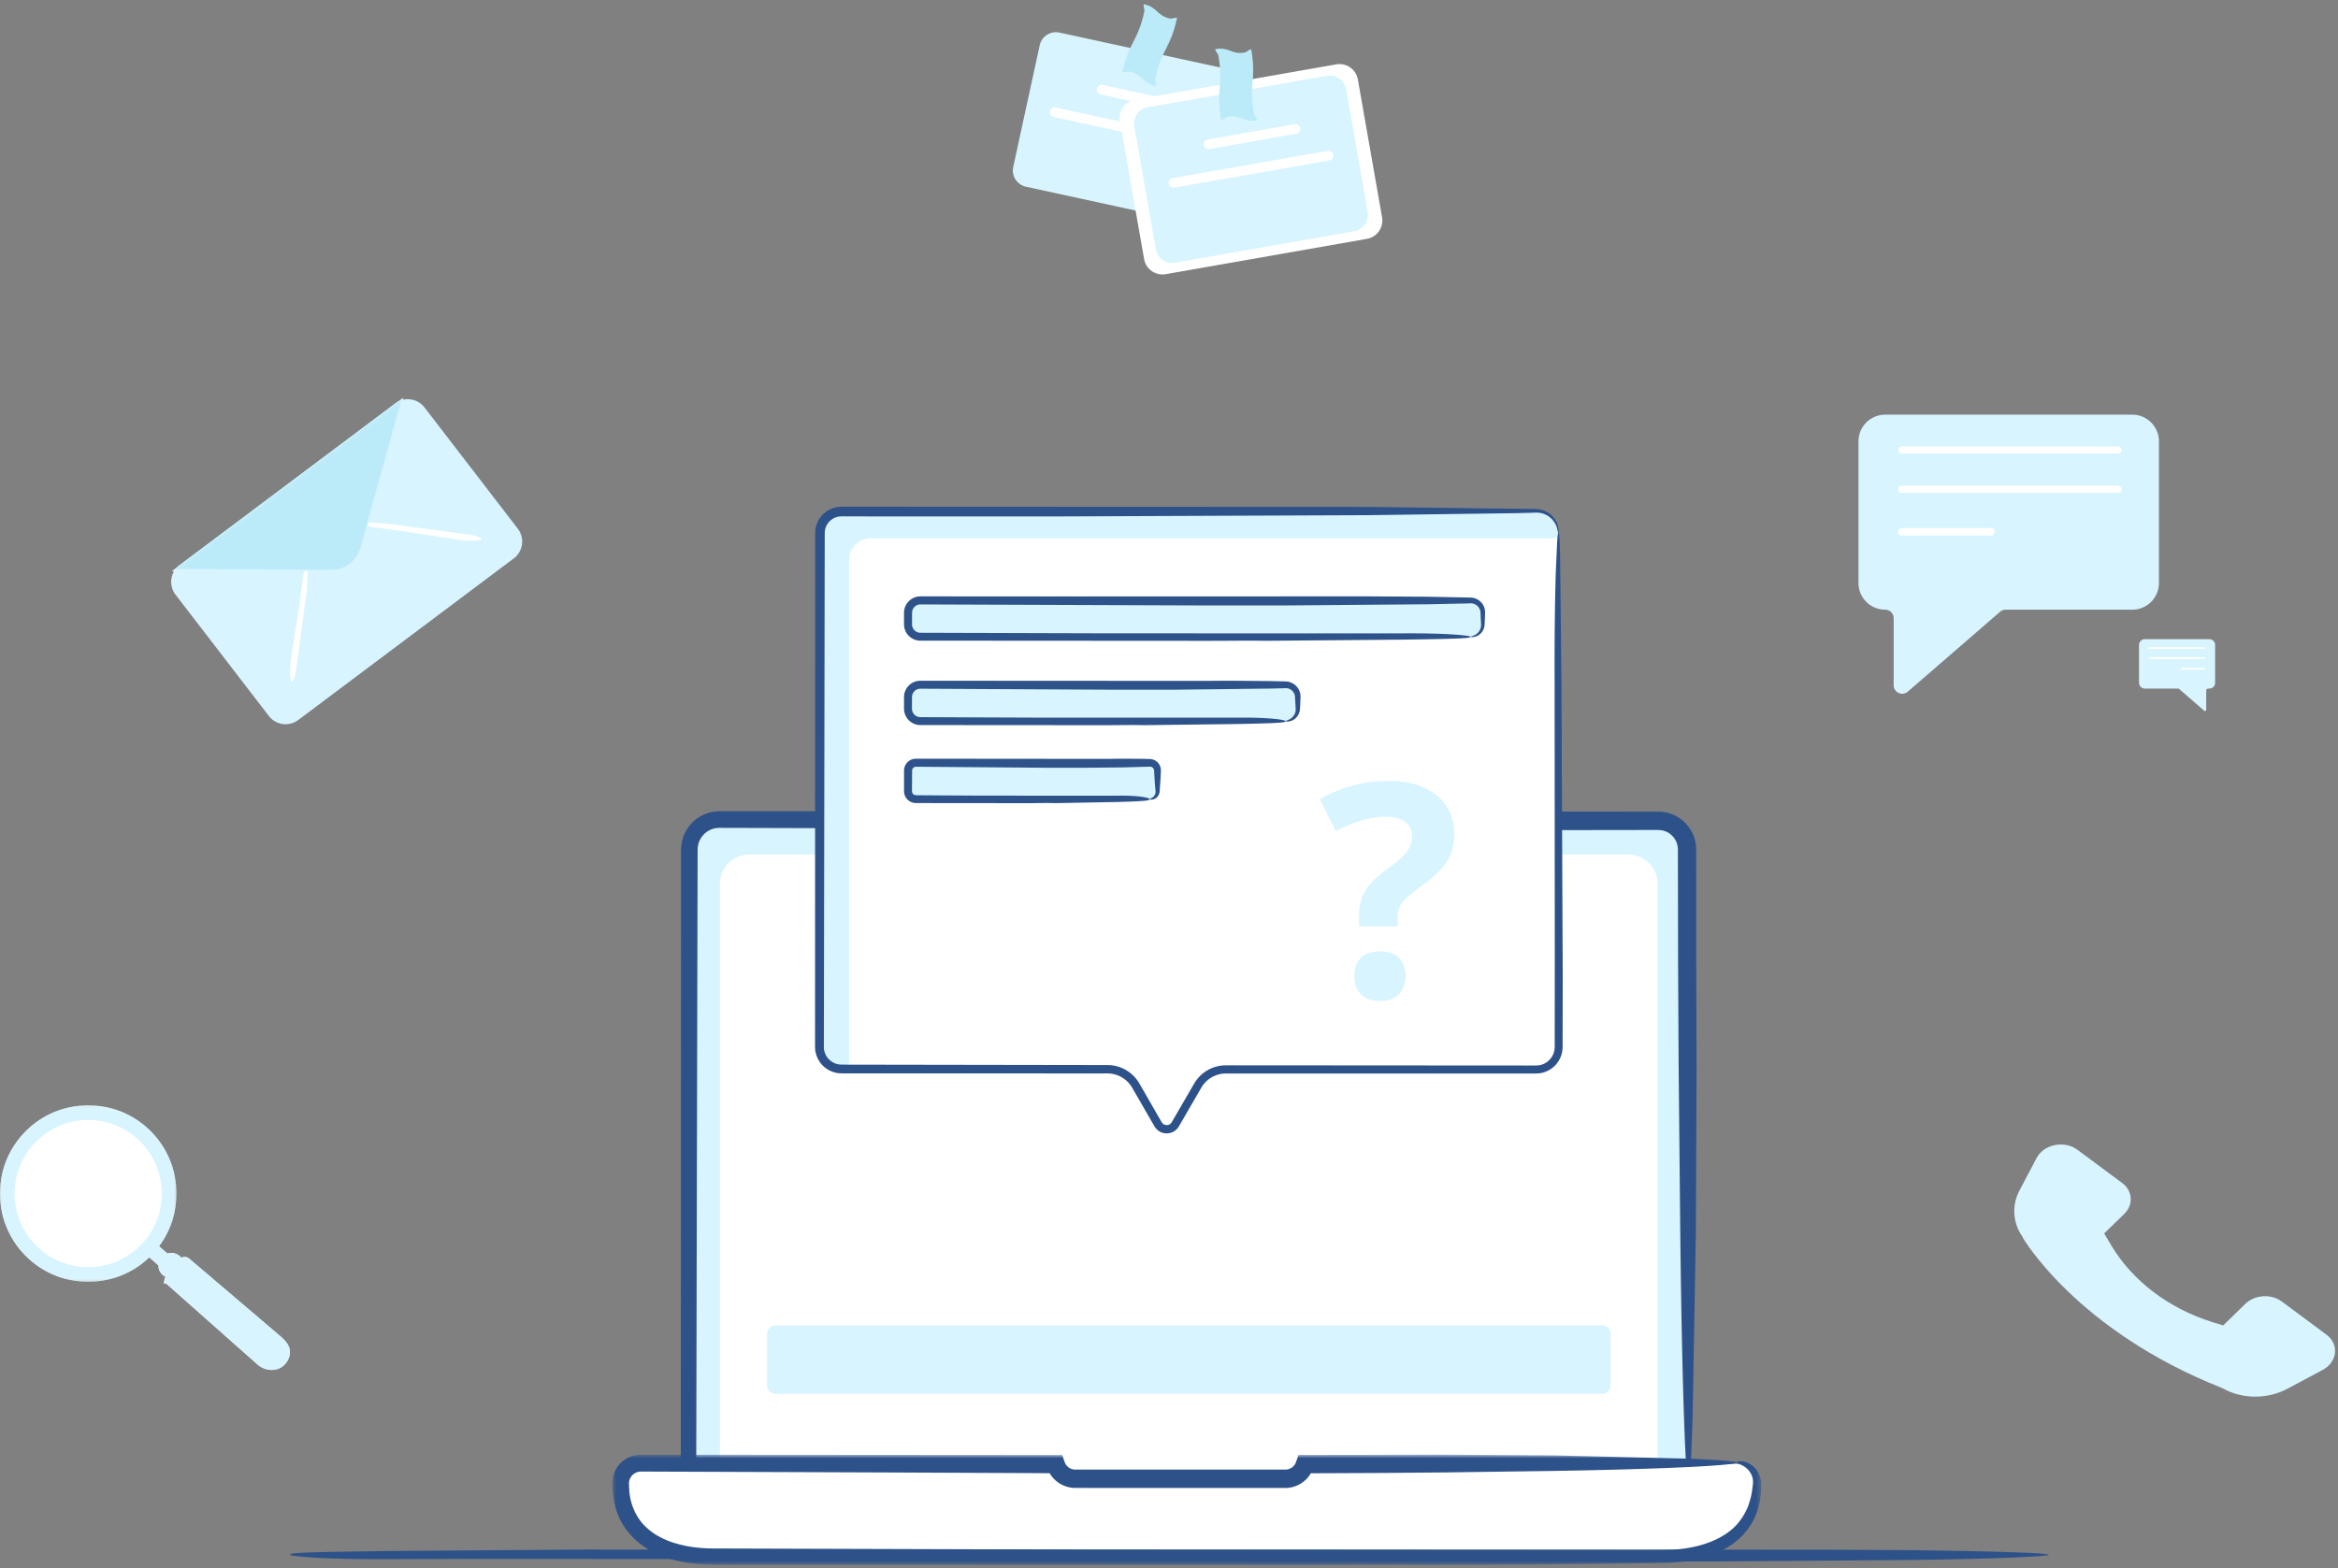 <svg xmlns="http://www.w3.org/2000/svg" xmlns:xlink="http://www.w3.org/1999/xlink" width="480" height="322"><rect width="100%" height="100%" fill="#808080" stroke="none"/><style><![CDATA[.B{fill:#fff}.C{fill:#d7f4ff}.D{fill:#2d5189}.E{stroke:#fff}.F{stroke-linecap:round}.G{stroke-linejoin:round}.H{fill:#bbeaf9}]]></style><defs><path id="A" d="M.7.746h235.884v22.7H.7z"/><path id="B" d="M46.407 1.02L2.16 34.203a4.33 4.33 0 0 0-.865 6.06L20.45 65.167a4.329 4.329 0 0 0 6.06.866l44.248-33.185a4.328 4.328 0 0 0 .865-6.059L52.467 1.885A4.321 4.321 0 0 0 49 .154a4.3 4.3 0 0 0-2.594.865"/><path id="C" d="M0 .202h36.228V36.43H0z"/><path id="D" d="M0 .202h36.228V36.43H0z"/><path id="E" d="M30.307 257.905l2.733 2.376 1.993-2.29-2.998-2.607"/><path id="F" d="M33.837 262.103c-.686-.33-1.206-1.178-1.272-1.8-.12-1.152.63-2.28 1.61-2.8 1.085-.565 2.424-.042 3.204.9"/><path id="G" d="M30 4.647a18.12 18.12 0 0 1 1.783 25.555c-6.565 7.55-18.006 8.347-25.555 1.782S-2.12 13.978 4.446 6.43 22.45-1.917 30 4.647"/></defs><g fill="none" fill-rule="evenodd"><path d="M346.408 305.37H141.723V174.448a5.97 5.97 0 0 1 5.97-5.971h192.744a5.971 5.971 0 0 1 5.971 5.97V305.37z" class="B"/><g class="C"><path d="M340.437 168.477H147.693a5.972 5.972 0 0 0-5.971 5.97v1.047h192.633a5.972 5.972 0 0 1 5.971 5.97V305.37h6.082V174.448a5.971 5.971 0 0 0-5.97-5.971"/><path d="M147.693 168.477h192.745a5.972 5.972 0 0 1 5.97 5.97v1.047H153.775a5.972 5.972 0 0 0-5.97 5.97V305.37h-6.082V174.448a5.971 5.971 0 0 1 5.971-5.971"/></g><path d="M346.408 305.624c0 .28-.622.5-5.784.676s-14.864.348-33.022.532l-76.722.495c-10.576-.136-20.524.008-30.92.006l-60.185-.015v-4.02l.052-128.74c.015-.358.012-.834.1-1.24a7.59 7.59 0 0 1 .775-2.442c.783-1.526 2.068-2.797 3.637-3.526a7.815 7.815 0 0 1 2.48-.709c.95-.08 1.506-.04 2.182-.05l3.956.002 186.982.072c.218.002.377-.005.64.006s.523.015.782.05a8.13 8.13 0 0 1 1.516.334 7.76 7.76 0 0 1 2.626 1.48c1.513 1.287 2.458 3.115 2.666 4.954.102 1.008.05 1.612.064 2.306l.006 21.776.072 22.224-.148 33.367-.68 38.636-.403 10.117c-.136 2.284-.274 3.46-.407 3.46s-.284-1.195-.44-3.505-.32-5.733-.477-10.193c-.314-8.92-.607-21.98-.79-38.546l-.34-34.634-.107-20.106-.04-23.565c-.001-.138.003-.316-.003-.42l-.017-.303c-.026-.197-.04-.4-.098-.594a3.98 3.98 0 0 0-1.31-2.124 3.878 3.878 0 0 0-1.553-.81c-.304-.095-.635-.122-.976-.137l-1.52-.003-14.512.02c-10.294.01-20.745.01-24.866-.034L147.775 170c-.45.014-.832.035-1.232.153-.8.194-1.514.64-2.08 1.228a4.481 4.481 0 0 0-1.137 2.132c-.03.2-.08.4-.084.606l-.018.307-.002.402-.29 129.33 93.338.08 70.997-.055c12.23-.088 22.016.132 28.743.443s10.397.715 10.397.996" class="D"/><path d="M356.55 300.596a4.006 4.006 0 0 1 4.007 4.007c0 10.405-8.437 14.806-18.843 14.806h-195.3c-10.416 0-18.854-4.4-18.854-14.806a4.008 4.008 0 0 1 4.008-4.007h85.18a4.145 4.145 0 0 0 3.997 3.018h43.115a4.152 4.152 0 0 0 3.997-3.018h88.683z" class="B"/><g transform="translate(124.991 297.954)"><mask id="H" class="B"><use xlink:href="#A"/></mask><path d="M231.56 2.4c.001-.126.116-.3.794-.302.337.004.825.056 1.45.33a4.601 4.601 0 0 1 2.017 1.747 4.85 4.85 0 0 1 .691 1.793c.13.764.044 1.36.047 2.1l-.014.565-.077.6-.175 1.26c-.224.86-.42 1.81-.866 2.776-.805 1.94-2.275 4.032-4.527 5.7-2.258 1.654-5.208 2.865-8.603 3.49-1.702.327-3.804.5-6.08.535l-7.295.095-16.642.193-25.627.128c-7.64-.137-14.827.007-22.336.005-2.993 0-5.985-.002-8.966-.003L26.54 23.36c-2.563-.028-5.058.07-7.854-.12-2.732-.212-5.514-.746-8.187-1.846-2.672-1.064-5.203-2.9-7.002-5.372C1.676 13.543.873 10.475.742 7.58l-.027-.548C.7 6.837.688 6.7.706 6.43c.01-.483.1-.966.23-1.434A5.932 5.932 0 0 1 2.401 2.51a5.99 5.99 0 0 1 2.465-1.49c.467-.132.947-.23 1.43-.245.27-.015.427-.013.586-.012h.495L93.1.826l.297.904a7.33 7.33 0 0 0 .158.448l.084.218.042.1.02.054c0 .004.017.044.052.1a2.291 2.291 0 0 0 1.152 1c.155.07.322.103.486.138.086.005.168.028.254.025l.13.006h.222 1.772 6.75a302585.794 302585.794 0 0 1 32.424.006h1.956c.116-.007.227-.01.334-.028a2.327 2.327 0 0 0 1.635-1.06l.047-.075c.076-.133.08-.196.125-.294.067-.18.137-.344.2-.512l.287-.867.057-.177.155-.005h.667c.36.002.066-.008-.824.003l12.124-.01L169.74.75l24.103.15 27.9.68c6.413.26 9.807.543 9.807.8s-3.45.602-9.894.917-15.877.608-27.845.8l-22.243.307-12.83.108-14.62.064c0 .004 0 .012-.003.02.004-.008-.015.022.01-.016l-.13.21c-.09.148-.2.293-.313.446-.233.303-.52.615-.867.908a6.048 6.048 0 0 1-3.552 1.44l-.42.016h-36.758l-2.03-.008c-.784 0-1.882-.002-3.435-.005h-.604l-.344-.003c-.157-.006-.317-.01-.48-.025A6.081 6.081 0 0 1 90.5 4.545a.37.37 0 0 1 .03.048V4.6v-.003l-.003-.007-.005-.013c-.003-.007-.012-.006-.022-.01l-.015-.003-.514-.003-2.75-.017-31.53-.138-49.107-.18c-.22.013-.444.022-.653.1a2.401 2.401 0 0 0-1.122.67c-.3.322-.52.728-.62 1.16-.015.11-.045.217-.046.33l-.012.168.012.242.048.994c.13 2.66 1.116 5.136 2.785 7.075.875.937 1.88 1.768 3.02 2.43 1.15.64 2.375 1.195 3.68 1.56 2.6.785 5.35 1.076 8.13 1.066l79.837.245 111.6.076c1.725-.016 3.36.01 4.725-.056a28.01 28.01 0 0 0 3.652-.378c4.164-.705 7.658-2.34 9.833-4.66 1.08-1.163 1.824-2.454 2.376-3.714.47-1.293.805-2.538.93-3.696.057-.567.174-1.163.152-1.588a3.61 3.61 0 0 0-.273-1.263 4.011 4.011 0 0 0-1.33-1.656c-1.003-.697-1.766-.747-1.75-.918" mask="url(#H)" class="D"/></g><path d="M59.543 319.25c0-.352 1.325-.528 20.666-.76l40.86-.3c5.633.084 10.93-.005 16.467-.004l237.526.043 17.77.093c17.794.23 27.806.602 27.806.938s-10.178.845-27.823 1.073l-42.654.306h-25.984l-155.183-.46c-29.673 0-75.58-.126-88.606-.015s-20.844-.55-20.844-.905" class="D"/><path d="M328.9 286.213H159.24c-.973 0-1.763-.8-1.763-1.764v-10.525c0-.974.8-1.763 1.764-1.763H328.89c.975 0 1.765.79 1.765 1.763v10.525c0 .975-.8 1.764-1.765 1.764M443.237 90.627v29.092a5.478 5.478 0 0 1-5.478 5.478h-25.99c-.42 0-.827.15-1.144.426l-18.953 16.41c-1.133.98-2.893.176-2.893-1.322v-13.767a1.75 1.75 0 0 0-1.749-1.748 5.478 5.478 0 0 1-5.477-5.478V90.627a5.477 5.477 0 0 1 5.477-5.477h50.73a5.477 5.477 0 0 1 5.478 5.477" class="C"/><g class="E F G"><path stroke-width="1.474" d="M390.444 100.465h44.4m-44.4-8.055h44.4"/><path stroke-width="1.547" d="M390.444 109.19h18.335"/></g><path d="M439.15 132.436v7.777c0 .654.53 1.183 1.183 1.183h6.864c.058 0 .112.02.156.058l5.197 4.5a.238.238 0 0 0 .394-.18v-3.935c0-.245.198-.443.442-.443h.205a1.18 1.18 0 0 0 1.182-1.183v-7.777a1.18 1.18 0 0 0-1.182-1.182h-13.258c-.653 0-1.183.53-1.183 1.182" class="C"/><g class="E F G"><path stroke-width=".373" d="M452.52 135.132h-11.247m11.247-2.04h-11.247"/><path stroke-width=".392" d="M452.52 137.342h-4.644"/></g><path d="M35.282 117.32l33.1.903a6.182 6.182 0 0 0 6.03-4.523l8.403-32.027" class="B"/><path fill="#a7e3ff" d="M82.612 82.923l-8.2 30.776a6.182 6.182 0 0 1-6.031 4.523l-32.147-.518-.73.55 33.176.522a6.344 6.344 0 0 0 6.19-4.642l8.473-31.76-.73.548z"/><path d="M105.478 114.67l-44.25 33.185a4.329 4.329 0 0 1-6.06-.866l-19.155-24.903a4.328 4.328 0 0 1 .865-6.06l44.248-33.183a4.328 4.328 0 0 1 6.06.865l19.156 24.903a4.329 4.329 0 0 1-.865 6.06" class="C"/><g transform="translate(34.72 81.824)"><mask id="I" class="B"><use xlink:href="#B"/></mask><path d="M1.133 34.975l32.1.2a6.18 6.18 0 0 0 6.03-4.523L47.743.02" mask="url(#I)" class="H"/></g><path d="M75.476 107.602c.025-.198.125-.284 1.393-.25l2.67.173c.358.096.708.1 1.067.138l.427.057 1.652.22 12.53 1.7.77.075 1.144.203c1.136.28 1.757.573 1.73.76s-.72.387-1.88.365c-.84-.016-1.46-.02-2.785-.2l-1.682-.222a946.66 946.66 0 0 0-10.017-1.574l-5.736-.762c-.853-.05-1.3-.486-1.284-.684M62.903 117.2c.198.026.284.123.254 1.363l-.164 2.61s-.088.69-.135 1.04l-.055.42-.215 1.613-1.65 12.242-.072.752-.2 1.118c-.276 1.1-.568 1.715-.756 1.7s-.388-.706-.37-1.838c.014-.822.015-1.427.18-2.722l.215-1.644a920.63 920.63 0 0 0 1.543-9.785l.743-5.606c.046-.832.48-1.278.68-1.252" class="B"/><path d="M476.82 281.328l-7.237 3.868c-4.184 2.203-9.377 2.112-13.31-.142-30.032-11.844-41.02-30.958-41.02-30.958l.05-.004c-2.056-2.865-2.373-6.487-.667-9.694l3.503-6.64c1.474-2.794 5.697-3.63 8.342-1.667l9.2 6.823c2.18 1.62 2.37 4.478.422 6.377L432 253.275l1.52 2.592c4.394 7.236 11.738 12.814 20.715 15.632l2.196.67 4.53-4.415c1.95-1.898 5.305-2.124 7.487-.504l9.19 6.823c2.673 1.985 2.24 5.635-.816 7.255" class="C"/><use xlink:href="#E" class="B"/><use xlink:href="#E" class="C"/><use xlink:href="#F" class="B"/><use xlink:href="#F" class="C"/><path d="M34.05 263.516l18.8 16.655c1.646 1.458 4.07 1.538 5.505.122.008-.01.018-.018.027-.027.887-.9 1.42-2.233 1-3.507-.346-1.085-1.283-1.9-2.173-2.666L38.86 258.466a1.466 1.466 0 0 0-1.646-.167 6.96 6.96 0 0 0-3.604 5.306" class="B"/><path d="M34.05 263.516l18.8 16.655c1.646 1.458 4.07 1.538 5.505.122.008-.01.018-.018.027-.027.887-.9 1.42-2.233 1-3.507-.346-1.085-1.283-1.9-2.173-2.666L38.86 258.466a1.466 1.466 0 0 0-1.646-.167c-1.963 1.053-3.16 2.836-3.416 5.1" class="C"/><g transform="translate(0 226.779)"><mask id="J" class="B"><use xlink:href="#C"/></mask><use xlink:href="#G" mask="url(#J)" class="B"/><mask id="K" class="B"><use xlink:href="#D"/></mask><use xlink:href="#G" mask="url(#K)" class="C"/></g><path d="M28.032 233.69c6.3 5.478 6.965 15.025 1.488 21.324A15.12 15.12 0 0 1 8.195 256.5a15.12 15.12 0 0 1-1.486-21.324c5.477-6.298 15.024-6.965 21.323-1.487M319.8 109.446V214.97a4.431 4.431 0 0 1-4.429 4.438h-63.68a6.877 6.877 0 0 0-5.955 3.437l-4.577 7.926a1.89 1.89 0 0 1-3.266-.001l-4.57-7.92a6.876 6.876 0 0 0-5.956-3.441h-54.6a4.438 4.438 0 0 1-4.437-4.438V109.446a4.43 4.43 0 0 1 4.437-4.429H315.37a4.429 4.429 0 0 1 4.43 4.429" class="B"/><path d="M174.326 114.962a4.43 4.43 0 0 1 4.437-4.428H319.8v-1.088a4.429 4.429 0 0 0-4.43-4.429H172.767a4.43 4.43 0 0 0-4.437 4.429V214.97a4.438 4.438 0 0 0 4.437 4.438h1.56V114.962z" class="C"/><path d="M319.934 109.446c.147 0 .258.492.356 4.576l.282 26.125.262 60.7-.025 12.285.004 1.515a10.78 10.78 0 0 1-.025.854 5.83 5.83 0 0 1-.169.913 5.436 5.436 0 0 1-3.765 3.816c-.3.1-.6.14-.92.182l-.867.03-12.89.002-45.338-.007-5.473.01a5.85 5.85 0 0 0-4.652 2.768l-4.312 7.447c-.2.32-.266.525-.634 1.015a2.92 2.92 0 0 1-2.921.978 2.848 2.848 0 0 1-1.42-.819 3.385 3.385 0 0 1-.461-.63l-4.544-7.88-.278-.424a5.748 5.748 0 0 0-1.451-1.436 5.834 5.834 0 0 0-1.895-.86c-.7-.185-1.34-.2-2.235-.18l-53.357-.015c-.248 0-.5.002-.846-.02a5.437 5.437 0 0 1-3.392-1.532 5.48 5.48 0 0 1-1.611-3.375l-.024-.477-.002-.397.03-104.514.003-.712c.01-.283.026-.566.078-.844a5.354 5.354 0 0 1 .54-1.601 5.417 5.417 0 0 1 2.355-2.309 5.168 5.168 0 0 1 1.576-.506c.272-.052.547-.06.82-.07l.682-.002 107.603.045 33.045.413 1.12.026c.36.006.772.043 1.123.118a4.75 4.75 0 0 1 2.955 2.026c.536.822.676 1.567.717 2.044.04.482-.02.724-.045.724-.047 0-.06-.246-.172-.7a4.672 4.672 0 0 0-.886-1.835 4.285 4.285 0 0 0-2.76-1.599c-.62-.1-1.356-.015-2.134-.007l-2.493.064-30.495.416-63.365.258h-38.603c-.396 0-1.6-.005-3.514-.01l-1.567-.005c-.55.007-1.238-.027-1.677.038a3.42 3.42 0 0 0-2.615 1.93 3.144 3.144 0 0 0-.282.912c-.033.16-.036.328-.046.496l-.005.642-.004 2.756-.175 102.236a3.64 3.64 0 0 0 2.274 3.31c.327.138.678.207 1.028.25.32.026.8.014 1.226.018l53.697.085a7.582 7.582 0 0 1 6.105 3.101c.466.65.764 1.253 1.116 1.845l1.02 1.772 1.983 3.45.946 1.63a1.18 1.18 0 0 0 1.02.533 1.17 1.17 0 0 0 .985-.556l.897-1.538 3.4-5.865c.257-.444.54-.954.895-1.405a7.559 7.559 0 0 1 3.968-2.647c.493-.13 1-.212 1.478-.25l1.36-.016 61.328.04c.814-.02 1.662.053 2.305-.085 1.378-.277 2.54-1.395 2.884-2.753.1-.34.123-.68.134-1.047v-1.213l.012-16.74-.03-56.542c-.047-9.677.07-17.42.235-22.74l.27-6.1c.093-1.4.182-2.116.257-2.116" class="D"/><path d="M263.926 147.962h-74.968a2.433 2.433 0 0 1-2.434-2.434v-2.4a2.434 2.434 0 0 1 2.434-2.435h74.968a2.434 2.434 0 0 1 2.434 2.434v2.4a2.433 2.433 0 0 1-2.434 2.435m37.966-17.314H188.958a2.433 2.433 0 0 1-2.434-2.434v-2.4a2.433 2.433 0 0 1 2.434-2.433h112.934a2.434 2.434 0 0 1 2.434 2.433v2.4a2.434 2.434 0 0 1-2.434 2.434m-65.862 33.336h-47.988a1.52 1.52 0 0 1-1.518-1.518v-4.22a1.52 1.52 0 0 1 1.518-1.52h47.988a1.52 1.52 0 0 1 1.518 1.52v4.22a1.52 1.52 0 0 1-1.518 1.518" class="C"/><path fill="#2e528a" d="M263.926 148.084c0 .272-.624.408-9.73.587l-19.237.24c-2.652-.066-5.147.004-7.753.004l-15.123-.008a134737.437 134737.437 0 0 0-20.884-.016c-.583 0-1.173 0-1.768-.002h-.45a3.359 3.359 0 0 1-3.265-2.49c-.118-.396-.123-.9-.117-1.168v-1.896a5.21 5.21 0 0 1 .023-.582 3.36 3.36 0 0 1 3.13-2.96l.546-.01h.493l1.98.002a24854.424 24854.424 0 0 0 12.094.01l43.064.024 5.572-.036 8.367.072 2.967.07c1.184-.016 2.31.7 2.782 1.618a3.05 3.05 0 0 1 .388 1.427l-.038 1.1-.068 1.434a3.3 3.3 0 0 1-.07.514 2.81 2.81 0 0 1-.869 1.496c-.374.33-.76.498-1.075.58-.638.16-.965.023-.96-.022-.005-.08.327-.1.826-.367.48-.248 1.173-.858 1.255-1.855.023-.227-.01-.513-.026-.834l-.116-2.025a1.863 1.863 0 0 0-.324-.853 1.882 1.882 0 0 0-1.732-.816l-2.948.076-20.082.236h-12.233l-39.306-.208c-.3-.004-.464-.001-.657.04a1.615 1.615 0 0 0-.53.214 1.696 1.696 0 0 0-.71.874 1.78 1.78 0 0 0-.104.562l-.004.805-.007 1.605c-.01.765.546 1.488 1.274 1.672a1.87 1.87 0 0 0 .59.066l.773.003 9.965.046 12.566.05 41.716.01c6.134-.086 9.814.426 9.814.7m37.966-17.313c0 .136-.226.238-2.098.328s-5.392.17-11.978.26l-27.83.24c-3.836-.066-7.445.004-11.215.003h-4.502l-55.48-.035c-1.246-.046-2.434-.863-2.92-2.035a3.468 3.468 0 0 1-.269-1.367v-.346-1.387c.003-.246-.004-.43.005-.73a3.357 3.357 0 0 1 3.058-3.216c.366-.024.535-.01.8-.014h.71l20.358.013 70.362-.013 12.102.072 8.943.174a3.07 3.07 0 0 1 1.028.213 3.032 3.032 0 0 1 1.93 2.904l-.046 1.278-.05 1.143a2.832 2.832 0 0 1-.298 1.126 2.699 2.699 0 0 1-1.245 1.228c-.872.388-1.372.194-1.357.162-.013-.1.49-.066 1.168-.528a2.39 2.39 0 0 0 .875-1.144c.094-.266.145-.568.125-.888l-.057-1.143-.06-1.276a2.002 2.002 0 0 0-1.42-1.805 2.093 2.093 0 0 0-.655-.083l-.862.026-8.03.167-29.052.236h-17.697l-56.862-.208c-.447-.002-.674-.01-.946.084a1.707 1.707 0 0 0-1.171 1.558c-.01.15-.004.38-.006.566l-.004 1.176-.003.587a2.5 2.5 0 0 0 .03.448c.102.542.482 1.023.983 1.247.265.122.5.157.837.157l38.26.113 60.348.01c4.437-.042 7.986.064 10.426.215s3.77.348 3.77.484m-65.862 33.336c0 .272-.418.408-6.522.587l-12.894.24c-1.778-.066-3.45.004-5.197.003h-2.087l-20.894-.02c-.2-.007-.32.01-.682-.02a2.434 2.434 0 0 1-2.057-1.736 2.543 2.543 0 0 1-.091-.476l-.01-.233v-.762l.004-2.497v-.638-.327a2.459 2.459 0 0 1 1.278-2.127 2.443 2.443 0 0 1 1.004-.288c.207-.01.266-.004.4-.006h.328l1.328.002 36.972.034 3.735-.036 3.11.02 1.164.017.626.015.34.01.195.006c.095.007.192.01.3.03a2.33 2.33 0 0 1 1.945 2.069c.02.266.001.402-.003.55l-.02.445-.04.846-.187 2.787c-.152 1.026-.9 1.475-1.34 1.568-.465.105-.692-.012-.688-.064-.004-.073.226-.114.54-.32.3-.193.7-.642.652-1.256a75.31 75.31 0 0 1-.212-2.74l-.05-.843-.02-.444-.012-.227c-.007-.07-.008-.1-.02-.15-.068-.355-.39-.664-.766-.686l-5.725.156-7.64.07h-8.2l-26.346-.208c-.222-.003-.277 0-.377.02a.8.8 0 0 0-.586.567c-.046.112-.025.56-.034.907a12378.453 12378.453 0 0 1-.022 3.2c-.007.422-.004.497.088.696a.853.853 0 0 0 .668.458c.057.008.3.004.442.007l.982.006 3.672.025 8.424.05 27.962.01c4.112-.086 6.58.427 6.58.7"/><path d="M278.077 200.45c0-1.676.45-2.942 1.346-3.8s2.205-1.286 3.92-1.286c1.654 0 2.936.438 3.843 1.316s1.36 2.134 1.36 3.77c0 1.576-.456 2.82-1.375 3.726s-2.194 1.36-3.83 1.36c-1.674 0-2.972-.444-3.9-1.332s-1.375-2.14-1.375-3.754zm.958-10.233v-2.214c0-1.915.406-3.58 1.226-4.997.815-1.416 2.314-2.922 4.49-4.518 2.093-1.496 3.474-2.713 4.144-3.65a5.292 5.292 0 0 0 1.002-3.142c0-1.297-.48-2.284-1.436-2.963s-2.295-1.017-4-1.017c-2.992 0-6.402.978-10.232 2.933l-3.264-6.553c4.45-2.493 9.166-3.74 14.155-3.74 4.107 0 7.375.987 9.8 2.962s3.635 4.608 3.635 7.9c0 2.195-.5 4.1-1.497 5.685s-2.89 3.39-5.684 5.386c-1.915 1.416-3.128 2.494-3.636 3.23s-.764 1.706-.764 2.903v1.795h-7.927zm-31.93-143.943l-36.473-7.932a3.413 3.413 0 0 1-2.61-4.061l5.432-24.98a3.413 3.413 0 0 1 4.062-2.61l36.473 7.93a3.415 3.415 0 0 1 2.61 4.061l-5.432 24.98a3.415 3.415 0 0 1-4.062 2.611" class="C"/><path stroke-width="2" d="M216.517 23.048l31.585 6.868M226.144 18.42l17.742 3.858" class="E F G"/><path d="M237.24 17.625c-2.87-.624-2.5-2.32-5.37-2.944-.265-.058-1.465.344-1.408.08 1.398-6.425 3.094-6.056 4.49-12.48.058-.266-.344-1.466-.08-1.41 2.87.624 2.5 2.32 5.37 2.944.266.058 1.467-.344 1.4-.08-1.398 6.425-3.094 6.056-4.492 12.482-.057.265.345 1.465.08 1.408" class="H"/><path d="M280.628 49.05l-41.3 7.25a3.835 3.835 0 0 1-4.44-3.115l-4.964-28.28a3.834 3.834 0 0 1 3.113-4.44l41.3-7.248a3.834 3.834 0 0 1 4.44 3.114l4.965 28.28a3.835 3.835 0 0 1-3.114 4.44" class="B"/><path d="M278.02 47.483l-36.763 6.454a3.413 3.413 0 0 1-3.952-2.773l-4.42-25.18a3.414 3.414 0 0 1 2.772-3.952l36.763-6.454a3.415 3.415 0 0 1 3.953 2.773l4.42 25.18a3.413 3.413 0 0 1-2.773 3.952" class="C"/><path stroke-width="2" d="M240.92 37.552l31.836-5.588M248.08 29.627l17.885-3.14" class="E F G"/><path d="M258.053 24.693c-2.892.508-3.193-1.202-6.086-.694-.266.047-1.226.873-1.273.606-1.136-6.476.574-6.777-.563-13.253-.048-.267-.874-1.226-.606-1.273 2.892-.508 3.192 1.202 6.084.694.267-.047 1.227-.873 1.273-.606 1.138 6.477-.573 6.777.565 13.253.046.267.873 1.226.606 1.273" class="H"/></g></svg>
